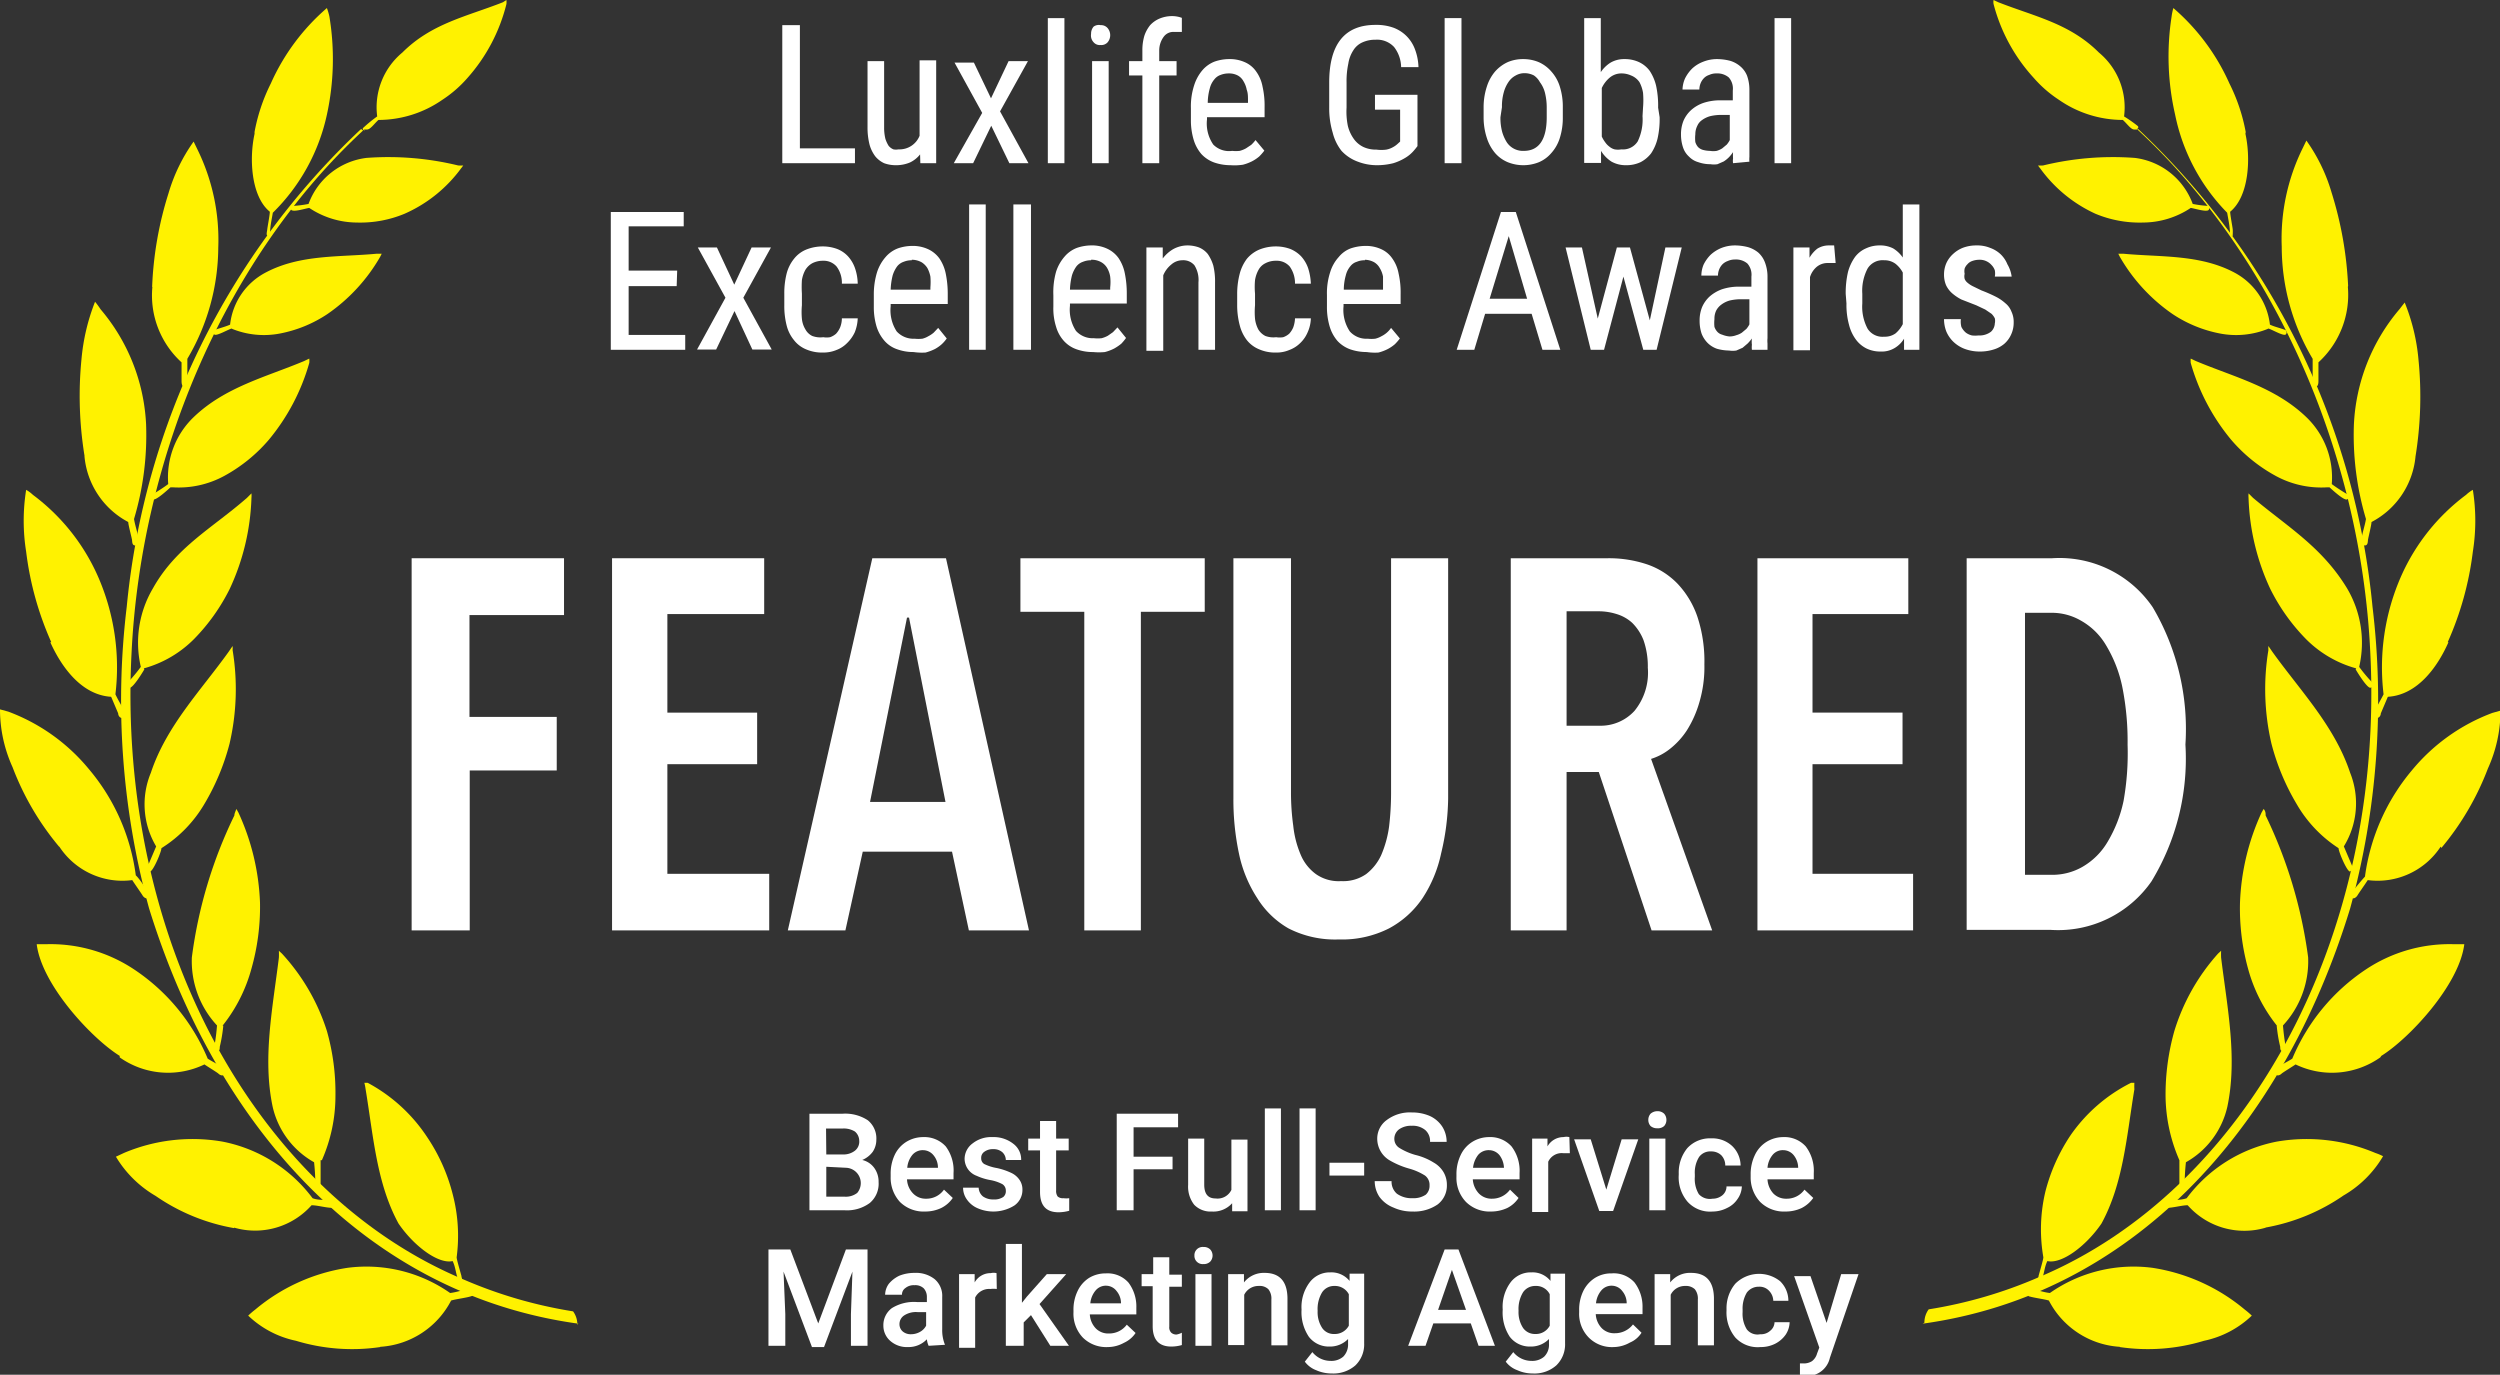 <svg xmlns="http://www.w3.org/2000/svg" viewBox="0 0 99.42 54.67"><rect x="0" y="0" width="99.42" height="54.67" fill="#333333" stroke="none"/><defs><style>.cls-1{fill:#fff;}.cls-2{fill:#fff200;fill-rule:evenodd;}</style></defs><g id="Layer_2" data-name="Layer 2"><g id="Layer_1-2" data-name="Layer 1"><path class="cls-1" d="M18.67,24.46v4.05h3.47v2.13H18.68V37H16.37V22.2h6.06v2.26Z"></path><path class="cls-1" d="M24.34,37V22.2h6.05v2.22H26.54v3.92h3.57v2.05H26.54v4.36h4.05V37Z"></path><path class="cls-1" d="M38.53,37l-.67-3.13H34.31L33.62,37H31.33L34.69,22.2h2.93L40.92,37ZM36.15,24.56h-.08L34.6,31.89h3Z"></path><path class="cls-1" d="M45.37,24.33V37H43.12V24.33H40.58V22.2h7.33v2.13Z"></path><path class="cls-1" d="M57.31,33.94a5.19,5.19,0,0,1-.74,1.78,3.73,3.73,0,0,1-1.33,1.2,4.14,4.14,0,0,1-2,.44,4.06,4.06,0,0,1-2-.44A3.52,3.52,0,0,1,50,35.72a5.17,5.17,0,0,1-.73-1.78,10.32,10.32,0,0,1-.22-2.2V22.2h2.29v9.31a9.58,9.58,0,0,0,.09,1.33A4,4,0,0,0,51.73,34a1.82,1.82,0,0,0,.6.76,1.57,1.57,0,0,0,1,.28,1.6,1.6,0,0,0,1-.28,2,2,0,0,0,.6-.76,4.35,4.35,0,0,0,.31-1.12,11.45,11.45,0,0,0,.08-1.33V22.2h2.27v9.54A9.71,9.71,0,0,1,57.31,33.94Z"></path><path class="cls-1" d="M65.68,37l-2.1-6.3H62.3V37H60.08V22.2h3.86a4.76,4.76,0,0,1,1.55.24,3.06,3.06,0,0,1,1.22.77,3.61,3.61,0,0,1,.79,1.31,5.64,5.64,0,0,1,.28,1.9,4.93,4.93,0,0,1-.2,1.51,4.3,4.3,0,0,1-.5,1.12,3.06,3.06,0,0,1-.68.74,2.31,2.31,0,0,1-.74.39L68.09,37Zm-.15-10.43a3.16,3.16,0,0,0-.17-1.11,2,2,0,0,0-.45-.69,1.6,1.6,0,0,0-.62-.35,2.37,2.37,0,0,0-.69-.11H62.3v4.55h1.3A1.82,1.82,0,0,0,65,28.27,2.4,2.4,0,0,0,65.53,26.55Z"></path><path class="cls-1" d="M69.89,37V22.2h6v2.22H72.08v3.92h3.58v2.05H72.08v4.36h4V37Z"></path><path class="cls-1" d="M86.91,29.61a9.38,9.38,0,0,1-1.35,5.44,4.52,4.52,0,0,1-4,1.93H78.21V22.2h3.4a4.49,4.49,0,0,1,4,1.95A9.54,9.54,0,0,1,86.91,29.61Zm-2.3,0a11,11,0,0,0-.21-2.29,5.23,5.23,0,0,0-.63-1.63,2.68,2.68,0,0,0-1-1,2.31,2.31,0,0,0-1.21-.32H80.53V34.79h1.08a2.4,2.4,0,0,0,1.21-.32,2.76,2.76,0,0,0,1-1,5.27,5.27,0,0,0,.63-1.62A10.83,10.83,0,0,0,84.61,29.61Z"></path><path class="cls-2" d="M76.46,52.64c8.26-1.14,14.28-7.63,17-16.51a31.21,31.21,0,0,0,.89-12,30,30,0,0,0-9.32-19s0,0,0,0L85,5.15s0,0,0,0c5.41,5,8.88,12.82,9.26,20.77.59,11.36-4.93,21.42-13.2,24.88a18.07,18.07,0,0,1-4.36,1.27.88.88,0,0,0-.17.53"></path><path class="cls-2" d="M97.06,33.67A3,3,0,0,1,94.16,35c-.06.1-.37.54-.41.61s-.15.16-.23.09-.08-.09,0-.2.33-.42.53-.64a8.26,8.26,0,0,1,1.87-4.23,7.58,7.58,0,0,1,3.2-2.28l.32-.09a5.56,5.56,0,0,1-.5,2.3,11,11,0,0,1-1.85,3.16"></path><path class="cls-2" d="M87.12,8.27c.09,0,.66.19.72.07s0-.14,0-.15a4.48,4.48,0,0,1-.64-.08,2.82,2.82,0,0,0-2.3-1.83,11.74,11.74,0,0,0-3.65.3,1.38,1.38,0,0,1-.2,0,.76.76,0,0,0,.08.11A5.56,5.56,0,0,0,83.33,8.5a4.56,4.56,0,0,0,1.9.35,3.44,3.44,0,0,0,1.89-.58"></path><path class="cls-2" d="M85,5.15s0,0-.13,0-.29-.24-.45-.38a4.46,4.46,0,0,1-2.54-.8,4.81,4.81,0,0,1-1-.87A6.92,6.92,0,0,1,79.28.16a.45.45,0,0,1,0-.16l.19.09c1.45.57,2.84.84,4,2a2.83,2.83,0,0,1,1,2.54A5.47,5.47,0,0,1,85,5c.08.06,0,.12,0,.12"></path><path class="cls-2" d="M90.18,13.06c.1,0,.64.33.72.24s0-.15,0-.17c-.2-.08-.44-.13-.63-.22a2.69,2.69,0,0,0-1.43-2.08c-1.37-.72-2.93-.6-4.4-.74h-.2l.06.12a7,7,0,0,0,2.1,2.28,5.14,5.14,0,0,0,1.87.77,3.37,3.37,0,0,0,1.94-.19"></path><path class="cls-2" d="M97.37,25.54c-.44,1-1.24,2.1-2.41,2.17l-.28.66c0,.11-.1.22-.2.17s-.09-.07-.08-.18c.12-.27.25-.47.39-.75a9,9,0,0,1,.7-4.7,8.14,8.14,0,0,1,2.58-3.23,1.35,1.35,0,0,1,.27-.2,7.81,7.81,0,0,1,0,2.46,12.55,12.55,0,0,1-1,3.6"></path><path class="cls-2" d="M96.06,18.15a3.28,3.28,0,0,1-1.75,2.61c0,.11-.13.63-.14.71s0,.24-.15.22a.15.15,0,0,1-.11-.15c0-.27.13-.59.18-.9a11.64,11.64,0,0,1-.48-3.76,7.63,7.63,0,0,1,1.81-4.58l.21-.27a7.89,7.89,0,0,1,.55,2.29,14.84,14.84,0,0,1-.12,3.83"></path><path class="cls-2" d="M93.37,11.41a3.64,3.64,0,0,1-1.17,3c0,.11,0,.64,0,.72s0,.23-.1.25-.1,0-.13-.11c0-.28,0-.7,0-1a8.75,8.75,0,0,1-1.23-4.46,8.14,8.14,0,0,1,.83-3.91l.15-.31a6.87,6.87,0,0,1,1,2.06,14.6,14.6,0,0,1,.66,3.72"></path><path class="cls-2" d="M89.28,5.25c.24,1,.17,2.55-.59,3.17,0,.13.09.59.1.69s0,.22,0,.26-.06,0-.11-.08c0-.29-.06-.53-.11-.83a7.76,7.76,0,0,1-2.07-3.9,10.38,10.38,0,0,1-.14-3.9,2.29,2.29,0,0,1,.07-.34,8.54,8.54,0,0,1,2.23,3,7.21,7.21,0,0,1,.66,2"></path><path class="cls-2" d="M92.64,19.38c.09.08.58.54.7.48s.06-.18,0-.21-.43-.26-.61-.4a3.32,3.32,0,0,0-1-2.65c-1.25-1.21-2.9-1.61-4.4-2.24l-.21-.1a1,1,0,0,0,0,.17,8.34,8.34,0,0,0,1.61,3.06,6.28,6.28,0,0,0,1.76,1.43,3.79,3.79,0,0,0,2.06.46"></path><path class="cls-2" d="M93.68,26.62c.07.12.46.76.59.73s.1-.16.06-.22a5.89,5.89,0,0,1-.51-.61,4.25,4.25,0,0,0-.48-3.12c-1-1.65-2.37-2.45-3.74-3.6l-.18-.18a1.09,1.09,0,0,0,0,.18,9.23,9.23,0,0,0,.86,3.61,7.8,7.8,0,0,0,1.42,2,4.49,4.49,0,0,0,2,1.17"></path><path class="cls-2" d="M93,33.73c0,.14.32.9.45.93a.18.18,0,0,0,.1-.2l-.34-.8a3.27,3.27,0,0,0,.25-2.93c-.62-1.87-2-3.28-3.1-4.82l-.15-.22a.94.94,0,0,0,0,.16,9.57,9.57,0,0,0,.12,3.72,9.2,9.2,0,0,0,1,2.4A5.16,5.16,0,0,0,93,33.73"></path><path class="cls-2" d="M94.66,42.05a3.33,3.33,0,0,1-3.37.28c-.08.06-.51.32-.56.37s-.18.12-.25,0a.16.16,0,0,1,0-.2c.21-.15.45-.25.68-.4a7.93,7.93,0,0,1,2.93-3.55,6,6,0,0,1,3.52-1H98c-.2,1.62-2.19,3.75-3.3,4.44"></path><path class="cls-2" d="M90.54,40.79a6,6,0,0,0,.14.84c0,.08,0,.2.14.16s.09-.11.08-.15a8.43,8.43,0,0,1-.11-.86,3.75,3.75,0,0,0,1-2.71,18.51,18.51,0,0,0-1.69-5.64c0-.08,0-.17-.08-.26l-.08.14a9.38,9.38,0,0,0-.86,3.59,9,9,0,0,0,.32,2.62,6.24,6.24,0,0,0,1.15,2.27"></path><path class="cls-2" d="M90.11,48.82A3,3,0,0,1,87,47.93c-.21,0-.54.09-.75.1s-.11,0-.13-.11,0-.12.1-.17.48,0,.74-.1a5.87,5.87,0,0,1,3.58-2.25,7,7,0,0,1,3.92.45,2.22,2.22,0,0,1,.31.13,4.34,4.34,0,0,1-1.57,1.56,7.88,7.88,0,0,1-3.12,1.28"></path><path class="cls-2" d="M86.67,46.14c0,.11,0,.55,0,.85,0,.08,0,.2.09.2a.15.15,0,0,0,.12-.12,8.08,8.08,0,0,1,.05-.85A3.39,3.39,0,0,0,88.58,44c.4-1.92,0-3.89-.25-5.91a2.53,2.53,0,0,1,0-.28l-.12.11A8.2,8.2,0,0,0,86.47,41a9.32,9.32,0,0,0-.35,2.59,6.51,6.51,0,0,0,.55,2.55"></path><path class="cls-2" d="M81.26,50c0,.08-.11.45-.19.74,0,.06-.06.16,0,.2a.11.11,0,0,0,.13-.06c.1-.24.1-.49.22-.73.55.13,1.52-.57,2.15-1.49.87-1.59,1-3.46,1.31-5.34a2.38,2.38,0,0,1,0-.26l-.13,0a6.43,6.43,0,0,0-2.41,2.09,7.24,7.24,0,0,0-1,2.24A6.51,6.51,0,0,0,81.26,50"></path><path class="cls-2" d="M84.3,53.56a3.41,3.41,0,0,1-2.82-1.84c-.2-.06-.55-.1-.76-.16-.06,0-.09-.07-.1-.15a.13.13,0,0,1,.13-.13c.25,0,.49.11.77.14a5.8,5.8,0,0,1,4.09-1,7.48,7.48,0,0,1,3.66,1.66,3.22,3.22,0,0,1,.28.24,3.9,3.9,0,0,1-1.9,1,7.67,7.67,0,0,1-3.35.25"></path><path class="cls-2" d="M23,52.64C14.7,51.5,8.68,45,5.93,36.13a31.21,31.21,0,0,1-.89-12,30,30,0,0,1,9.32-19s0,0,0,0l.08.06s0,0,0,0C9.08,10.14,5.61,18,5.23,26c-.58,11.36,4.93,21.42,13.2,24.88a18.07,18.07,0,0,0,4.36,1.27.88.88,0,0,1,.17.53"></path><path class="cls-2" d="M2.36,33.67A3,3,0,0,0,5.26,35c.06.1.37.54.41.61s.15.16.23.09.08-.09,0-.2S5.6,35,5.4,34.81a8.18,8.18,0,0,0-1.87-4.23A7.58,7.58,0,0,0,.33,28.3L0,28.21a5.56,5.56,0,0,0,.5,2.3,11,11,0,0,0,1.85,3.16"></path><path class="cls-2" d="M12.3,8.27c-.09,0-.65.19-.72.07s0-.14.05-.15a4.48,4.48,0,0,0,.64-.08,2.82,2.82,0,0,1,2.3-1.83,11.74,11.74,0,0,1,3.65.3,1.38,1.38,0,0,0,.2,0,.76.76,0,0,1-.08.11A5.56,5.56,0,0,1,16.09,8.5a4.59,4.59,0,0,1-1.9.35,3.44,3.44,0,0,1-1.89-.58"></path><path class="cls-2" d="M14.47,5.15s0,0,.13,0,.29-.24.45-.38a4.46,4.46,0,0,0,2.54-.8,4.81,4.81,0,0,0,1-.87A6.92,6.92,0,0,0,20.14.16a.9.9,0,0,0,0-.16L20,.09c-1.45.57-2.84.84-4,2a2.83,2.83,0,0,0-1,2.54,5.47,5.47,0,0,0-.54.44c-.08.06,0,.12.05.12"></path><path class="cls-2" d="M9.24,13.06c-.1,0-.64.33-.72.24s0-.15,0-.17.44-.13.63-.22a2.67,2.67,0,0,1,1.43-2.08c1.37-.72,2.93-.6,4.4-.74h.2l-.06.12a7,7,0,0,1-2.1,2.28,5.14,5.14,0,0,1-1.87.77,3.37,3.37,0,0,1-1.94-.19"></path><path class="cls-2" d="M2,25.54c.45,1,1.25,2.1,2.42,2.17l.28.66c0,.11.1.22.2.17s.09-.07.08-.18c-.12-.27-.26-.47-.39-.75a9,9,0,0,0-.7-4.7,8.14,8.14,0,0,0-2.58-3.23,1.35,1.35,0,0,0-.27-.2,7.81,7.81,0,0,0,0,2.46,12.53,12.53,0,0,0,1,3.6"></path><path class="cls-2" d="M3.36,18.15A3.29,3.29,0,0,0,5.1,20.76c0,.11.14.63.15.71s0,.24.15.22a.15.15,0,0,0,.11-.15c0-.27-.13-.59-.18-.9a11.64,11.64,0,0,0,.48-3.76A7.63,7.63,0,0,0,4,12.3,3.2,3.2,0,0,0,3.78,12a8.2,8.2,0,0,0-.54,2.29,14.84,14.84,0,0,0,.12,3.83"></path><path class="cls-2" d="M6.06,11.41a3.6,3.6,0,0,0,1.16,3c0,.11,0,.64,0,.72s0,.23.1.25.1,0,.13-.11c0-.28,0-.7,0-1A8.75,8.75,0,0,0,8.68,9.85a8.14,8.14,0,0,0-.83-3.91L7.7,5.63a6.87,6.87,0,0,0-1,2.06,14.16,14.16,0,0,0-.65,3.72"></path><path class="cls-2" d="M10.14,5.25c-.24,1-.17,2.55.59,3.17,0,.13-.09.59-.1.69s-.05.22,0,.26.06,0,.11-.08c0-.29.06-.53.11-.83A7.76,7.76,0,0,0,13,4.56,10.38,10.38,0,0,0,13.1.66,2.29,2.29,0,0,0,13,.32a8.54,8.54,0,0,0-2.23,3,7.21,7.21,0,0,0-.66,2"></path><path class="cls-2" d="M6.78,19.38c-.09.08-.58.54-.7.48s-.06-.18,0-.21.43-.26.61-.4a3.32,3.32,0,0,1,1-2.65c1.25-1.21,2.9-1.61,4.4-2.24l.21-.1a1,1,0,0,1,0,.17,8.34,8.34,0,0,1-1.61,3.06,6.28,6.28,0,0,1-1.76,1.43,3.79,3.79,0,0,1-2.06.46"></path><path class="cls-2" d="M5.74,26.62c-.07.12-.46.76-.59.73s-.1-.16-.06-.22a5.89,5.89,0,0,0,.51-.61,4.25,4.25,0,0,1,.48-3.12C7,21.75,8.45,21,9.82,19.8l.18-.18a1.09,1.09,0,0,1,0,.18,9.23,9.23,0,0,1-.86,3.61,7.8,7.8,0,0,1-1.42,2,4.49,4.49,0,0,1-2,1.17"></path><path class="cls-2" d="M6.42,33.73c0,.14-.32.9-.45.93a.18.18,0,0,1-.1-.2l.34-.8A3.27,3.27,0,0,1,6,30.73c.62-1.87,2-3.28,3.1-4.82l.15-.22a.94.94,0,0,1,0,.16,9.57,9.57,0,0,1-.12,3.72,9.2,9.2,0,0,1-1,2.4,5.16,5.16,0,0,1-1.71,1.76"></path><path class="cls-2" d="M4.76,42.05a3.33,3.33,0,0,0,3.37.28c.08.06.51.32.56.37s.18.12.25,0a.16.16,0,0,0,0-.2c-.21-.15-.45-.25-.68-.4a7.93,7.93,0,0,0-2.93-3.55,6,6,0,0,0-3.52-1H1.46c.2,1.62,2.19,3.75,3.3,4.44"></path><path class="cls-2" d="M8.88,40.79a6,6,0,0,1-.14.84c0,.08,0,.2-.14.16s-.09-.11-.08-.15a8.43,8.43,0,0,0,.11-.86,3.75,3.75,0,0,1-1-2.71,18.23,18.23,0,0,1,1.69-5.64c0-.08.05-.17.08-.26l.08.14a9.38,9.38,0,0,1,.86,3.59A9,9,0,0,1,10,38.52a6.24,6.24,0,0,1-1.15,2.27"></path><path class="cls-2" d="M9.31,48.82a3,3,0,0,0,3.08-.89c.21,0,.54.09.75.1.06,0,.11,0,.13-.11s0-.12-.09-.17c-.25-.06-.49,0-.75-.1A5.87,5.87,0,0,0,8.85,45.4a7,7,0,0,0-3.92.45L4.61,46a4.45,4.45,0,0,0,1.58,1.56,7.88,7.88,0,0,0,3.12,1.28"></path><path class="cls-2" d="M12.75,46.14c0,.11,0,.55,0,.85,0,.08,0,.2-.09.2a.15.15,0,0,1-.12-.12,8.08,8.08,0,0,0-.05-.85A3.39,3.39,0,0,1,10.84,44c-.4-1.92,0-3.89.25-5.91a2.53,2.53,0,0,0,0-.28l.12.11A8.2,8.2,0,0,1,13,41a9,9,0,0,1,.34,2.59,6.33,6.33,0,0,1-.54,2.55"></path><path class="cls-2" d="M18.16,50c0,.08.11.45.19.74,0,.06.06.16,0,.2a.11.11,0,0,1-.13-.06c-.1-.24-.1-.49-.22-.73-.55.13-1.52-.57-2.15-1.49-.87-1.59-1-3.46-1.31-5.34a2.38,2.38,0,0,0-.05-.26l.13,0A6.51,6.51,0,0,1,17,45.24a7.24,7.24,0,0,1,1,2.24A6.51,6.51,0,0,1,18.16,50"></path><path class="cls-2" d="M15.12,53.56a3.41,3.41,0,0,0,2.82-1.84c.2-.06.55-.1.76-.16s.09-.07.1-.15a.13.13,0,0,0-.13-.13c-.25,0-.49.11-.77.14a5.8,5.8,0,0,0-4.09-1,7.43,7.43,0,0,0-3.66,1.66,3.22,3.22,0,0,0-.28.24,3.9,3.9,0,0,0,1.9,1,7.67,7.67,0,0,0,3.35.25"></path><path class="cls-1" d="M31.81,5.9H34v.59H31.11V1h.7Z"></path><path class="cls-1" d="M36.59,6.14a1.13,1.13,0,0,1-.4.32,1.41,1.41,0,0,1-.57.11,1.34,1.34,0,0,1-.46-.08,1,1,0,0,1-.35-.27,1.38,1.38,0,0,1-.23-.47,2.75,2.75,0,0,1-.08-.7V2.43h.66V5.06a1.89,1.89,0,0,0,.05.46,1.22,1.22,0,0,0,.13.28.49.49,0,0,0,.19.14.51.51,0,0,0,.2,0,.86.86,0,0,0,.84-.54v-3h.66V6.49H36.6Z"></path><path class="cls-1" d="M39.41,3.91l.7-1.48h.77l-1.11,2L40.9,6.49h-.76L39.42,5,38.7,6.49h-.77l1.13-2-1.1-2h.77Z"></path><path class="cls-1" d="M42.33,6.49h-.66V.72h.66Z"></path><path class="cls-1" d="M43.39,1.35a.43.43,0,0,1,.1-.29A.35.35,0,0,1,43.77,1a.34.34,0,0,1,.28.12.44.44,0,0,1,0,.56.33.33,0,0,1-.28.11.32.32,0,0,1-.28-.11A.39.39,0,0,1,43.39,1.35Zm.7,5.14h-.66V2.43h.66Z"></path><path class="cls-1" d="M45.43,6.49V3H44.9V2.43h.53V2a2,2,0,0,1,.08-.58A1.36,1.36,0,0,1,45.74,1a1.08,1.08,0,0,1,.37-.26A1.3,1.3,0,0,1,46.6.64a1.12,1.12,0,0,1,.4.07l0,.56-.15,0h-.16a.47.47,0,0,0-.41.19A.92.92,0,0,0,46.1,2v.43h.69V3H46.1V6.49Z"></path><path class="cls-1" d="M48.94,6.57a2,2,0,0,1-.66-.11,1.29,1.29,0,0,1-.5-.33,1.56,1.56,0,0,1-.31-.57,2.69,2.69,0,0,1-.11-.81V4.3a2.69,2.69,0,0,1,.13-.91,1.71,1.71,0,0,1,.33-.6,1.21,1.21,0,0,1,.48-.34,1.78,1.78,0,0,1,.56-.1,1.47,1.47,0,0,1,.66.13,1.06,1.06,0,0,1,.44.37,1.49,1.49,0,0,1,.25.6,3.4,3.4,0,0,1,.08.82v.39H48v.09a1.47,1.47,0,0,0,.25,1A.88.88,0,0,0,49,6a1.39,1.39,0,0,0,.3,0,1.09,1.09,0,0,0,.25-.1l.21-.14a1.54,1.54,0,0,0,.17-.19l.35.42a2.05,2.05,0,0,1-.2.23,1.52,1.52,0,0,1-.28.19,1.78,1.78,0,0,1-.37.14A2.19,2.19,0,0,1,48.94,6.57Zm-.08-3.65a.87.87,0,0,0-.32.06.53.53,0,0,0-.25.18.87.87,0,0,0-.18.36,2.17,2.17,0,0,0-.08.57h1.6V4c0-.16,0-.3-.05-.43a1,1,0,0,0-.13-.34A.57.57,0,0,0,49.22,3,.74.74,0,0,0,48.86,2.92Z"></path><path class="cls-1" d="M56.37,5.81a2.53,2.53,0,0,1-.18.22,1.35,1.35,0,0,1-.31.25,2.07,2.07,0,0,1-.47.21,2.64,2.64,0,0,1-.68.08A2.11,2.11,0,0,1,54,6.43,1.65,1.65,0,0,1,53.35,6,1.91,1.91,0,0,1,53,5.28a3.37,3.37,0,0,1-.14-1v-1c0-1.53.62-2.29,1.84-2.29a2,2,0,0,1,.71.11,1.45,1.45,0,0,1,.52.33,1.46,1.46,0,0,1,.34.53,2.18,2.18,0,0,1,.14.71h-.69a1.34,1.34,0,0,0-.28-.8.92.92,0,0,0-.74-.29,1.22,1.22,0,0,0-.53.11.81.81,0,0,0-.35.31,1.33,1.33,0,0,0-.2.53,3.36,3.36,0,0,0-.07.75v1A2.83,2.83,0,0,0,53.6,5a1.5,1.5,0,0,0,.25.54,1,1,0,0,0,.38.31,1.19,1.19,0,0,0,.51.1,1.46,1.46,0,0,0,.39,0,.85.85,0,0,0,.27-.1.83.83,0,0,0,.17-.12l.11-.1V4.36h-1V3.77h1.69Z"></path><path class="cls-1" d="M58.12,6.49h-.67V.72h.67Z"></path><path class="cls-1" d="M59,4.27a2.63,2.63,0,0,1,.13-.83,1.73,1.73,0,0,1,.33-.6,1.52,1.52,0,0,1,.5-.37,1.54,1.54,0,0,1,.61-.12,1.59,1.59,0,0,1,.62.12,1.42,1.42,0,0,1,.5.37,1.6,1.6,0,0,1,.34.6,2.64,2.64,0,0,1,.12.83v.39a2.64,2.64,0,0,1-.12.83,1.6,1.6,0,0,1-.34.6,1.33,1.33,0,0,1-.49.36,1.66,1.66,0,0,1-1.24,0,1.36,1.36,0,0,1-.5-.36,1.73,1.73,0,0,1-.33-.6A2.63,2.63,0,0,1,59,4.66Zm.67.39a2.12,2.12,0,0,0,.07.59,1.62,1.62,0,0,0,.19.42A.77.77,0,0,0,60.6,6c.6,0,.91-.45.91-1.34V4.27a2.42,2.42,0,0,0-.07-.58,1.17,1.17,0,0,0-.2-.42A.77.77,0,0,0,61,3a.81.81,0,0,0-.37-.09.7.7,0,0,0-.35.09.79.79,0,0,0-.29.26,1.36,1.36,0,0,0-.19.42,2,2,0,0,0-.07.58Z"></path><path class="cls-1" d="M66,4.66a3.52,3.52,0,0,1-.08.84,1.84,1.84,0,0,1-.26.6,1.27,1.27,0,0,1-.42.35,1.32,1.32,0,0,1-.57.12,1.16,1.16,0,0,1-.58-.14A1.32,1.32,0,0,1,63.67,6l0,.48H63V.72h.66V2.87a1.28,1.28,0,0,1,.39-.38,1.07,1.07,0,0,1,.55-.14,1.34,1.34,0,0,1,.58.12,1.13,1.13,0,0,1,.42.34,1.84,1.84,0,0,1,.26.6,3.74,3.74,0,0,1,.08.87Zm-.66-.38a3.42,3.42,0,0,0,0-.59,1.38,1.38,0,0,0-.14-.42A.72.72,0,0,0,64.86,3a.92.92,0,0,0-.4-.08A.72.72,0,0,0,64,3.1a1.2,1.2,0,0,0-.3.4V5.43a1.16,1.16,0,0,0,.13.22.73.73,0,0,0,.17.18.53.53,0,0,0,.21.11.77.77,0,0,0,.27,0,.69.69,0,0,0,.65-.32,2,2,0,0,0,.19-1Z"></path><path class="cls-1" d="M68.92,6.49a.64.64,0,0,1,0-.19,1.87,1.87,0,0,1,0-.25,1.56,1.56,0,0,1-.16.2,1.2,1.2,0,0,1-.21.17l-.25.11a.86.86,0,0,1-.28,0,1.42,1.42,0,0,1-.48-.08.81.81,0,0,1-.37-.22.85.85,0,0,1-.24-.37,1.6,1.6,0,0,1-.08-.51,1.42,1.42,0,0,1,.1-.55,1.25,1.25,0,0,1,.3-.42,1.43,1.43,0,0,1,.5-.29,2.11,2.11,0,0,1,.7-.1h.46V3.6a.67.67,0,0,0-.16-.52.7.7,0,0,0-.49-.16.65.65,0,0,0-.29.06.5.5,0,0,0-.21.13.63.63,0,0,0-.13.2.7.7,0,0,0-.05.25h-.67a1.17,1.17,0,0,1,.1-.44,1.48,1.48,0,0,1,.28-.39,1.32,1.32,0,0,1,.43-.27,1.48,1.48,0,0,1,.57-.11,2.11,2.11,0,0,1,.52.07,1.11,1.11,0,0,1,.4.22.94.94,0,0,1,.27.38,1.68,1.68,0,0,1,.09.58v2c0,.07,0,.14,0,.21s0,.15,0,.22,0,.15,0,.21a1.05,1.05,0,0,0,0,.19v0ZM68,6a.84.84,0,0,0,.27,0,.88.88,0,0,0,.22-.1l.18-.15a.94.94,0,0,0,.12-.18v-1h-.35a1.88,1.88,0,0,0-.43.05,1,1,0,0,0-.33.16A.53.53,0,0,0,67.5,5a.74.74,0,0,0-.08.34,1.37,1.37,0,0,0,0,.31.55.55,0,0,0,.11.2.45.45,0,0,0,.19.11A1.12,1.12,0,0,0,68,6Z"></path><path class="cls-1" d="M71.23,6.49h-.66V.72h.66Z"></path><path class="cls-1" d="M26.91,11.38H25v1.94h2.25v.59H24.29V8.43h2.9V9H25v1.76h1.93Z"></path><path class="cls-1" d="M29.2,11.32l.69-1.48h.77l-1.1,2,1.13,2.06h-.77l-.71-1.53-.73,1.53h-.76l1.13-2.06-1.1-2h.76Z"></path><path class="cls-1" d="M32.74,13.41a.8.8,0,0,0,.27,0,.72.72,0,0,0,.24-.14.89.89,0,0,0,.16-.25,1,1,0,0,0,.07-.36h.63a1.64,1.64,0,0,1-.12.56,1.48,1.48,0,0,1-.31.43,1.17,1.17,0,0,1-.42.27,1.34,1.34,0,0,1-.52.1,1.6,1.6,0,0,1-.69-.13,1.17,1.17,0,0,1-.48-.37,1.48,1.48,0,0,1-.29-.59,3.12,3.12,0,0,1-.09-.79v-.46a3.18,3.18,0,0,1,.09-.79,1.55,1.55,0,0,1,.29-.59,1.19,1.19,0,0,1,.48-.37,1.75,1.75,0,0,1,.68-.13,1.64,1.64,0,0,1,.56.1,1.17,1.17,0,0,1,.43.29,1.37,1.37,0,0,1,.28.47,2,2,0,0,1,.11.62h-.63a1.08,1.08,0,0,0-.21-.68.68.68,0,0,0-.54-.23.91.91,0,0,0-.43.1.75.75,0,0,0-.27.26,1.24,1.24,0,0,0-.14.41,4.26,4.26,0,0,0,0,.54v.46a3,3,0,0,0,0,.54,1,1,0,0,0,.14.42.62.62,0,0,0,.27.26A.93.93,0,0,0,32.74,13.41Z"></path><path class="cls-1" d="M36.33,14a1.88,1.88,0,0,1-.65-.11,1.16,1.16,0,0,1-.5-.33,1.57,1.57,0,0,1-.32-.57,2.69,2.69,0,0,1-.11-.81v-.45a3,3,0,0,1,.13-.91,1.72,1.72,0,0,1,.34-.6,1.21,1.21,0,0,1,.48-.34,1.74,1.74,0,0,1,.56-.1,1.45,1.45,0,0,1,.65.13,1.15,1.15,0,0,1,.45.37,1.65,1.65,0,0,1,.25.6,4,4,0,0,1,.08.82v.39H35.42v.09a1.54,1.54,0,0,0,.24,1,.9.9,0,0,0,.71.29,1.48,1.48,0,0,0,.31,0,.87.87,0,0,0,.24-.1,1.1,1.1,0,0,0,.21-.14l.18-.19.34.42a1.37,1.37,0,0,1-.2.23,1.43,1.43,0,0,1-.27.19,2,2,0,0,1-.37.14A2.28,2.28,0,0,1,36.33,14Zm-.07-3.65a.83.83,0,0,0-.32.06.56.56,0,0,0-.26.18,1.21,1.21,0,0,0-.18.36,2.69,2.69,0,0,0-.08.57H37v-.09A2.68,2.68,0,0,0,37,11a1.22,1.22,0,0,0-.12-.34.72.72,0,0,0-.23-.23A.8.8,0,0,0,36.26,10.33Z"></path><path class="cls-1" d="M39.2,13.91h-.66V8.13h.66Z"></path><path class="cls-1" d="M41,13.91H40.3V8.13H41Z"></path><path class="cls-1" d="M43.47,14a1.9,1.9,0,0,1-.66-.11,1.22,1.22,0,0,1-.5-.33A1.42,1.42,0,0,1,42,13a2.4,2.4,0,0,1-.11-.81v-.45A3,3,0,0,1,42,10.8a1.72,1.72,0,0,1,.34-.6,1.21,1.21,0,0,1,.48-.34,1.78,1.78,0,0,1,.56-.1,1.42,1.42,0,0,1,.65.13,1.15,1.15,0,0,1,.45.37,1.65,1.65,0,0,1,.25.6,4,4,0,0,1,.08.82v.39H42.55v.09a1.54,1.54,0,0,0,.24,1,.9.9,0,0,0,.71.29,1.42,1.42,0,0,0,.31,0,1.09,1.09,0,0,0,.25-.1l.2-.14.18-.19.34.42a1.92,1.92,0,0,1-.19.23,2,2,0,0,1-.28.19,1.78,1.78,0,0,1-.37.14A2.26,2.26,0,0,1,43.47,14Zm-.08-3.65a.83.83,0,0,0-.32.06.56.56,0,0,0-.26.18,1.21,1.21,0,0,0-.18.36,2.69,2.69,0,0,0-.08.57h1.6v-.09a1.88,1.88,0,0,0,0-.43,1,1,0,0,0-.12-.34.63.63,0,0,0-.23-.23A.77.77,0,0,0,43.39,10.33Z"></path><path class="cls-1" d="M46.24,9.84l0,.44a1.4,1.4,0,0,1,.43-.38,1.19,1.19,0,0,1,.56-.14,1.33,1.33,0,0,1,.45.08.89.89,0,0,1,.35.26,1.64,1.64,0,0,1,.22.46,2.68,2.68,0,0,1,.07.68v2.67h-.66V11.23a1.1,1.1,0,0,0-.16-.68.58.58,0,0,0-.48-.2.67.67,0,0,0-.44.17,1.08,1.08,0,0,0-.32.43v3h-.67V9.84Z"></path><path class="cls-1" d="M50.75,13.41a.86.86,0,0,0,.28,0,.72.72,0,0,0,.24-.14.89.89,0,0,0,.16-.25,1.21,1.21,0,0,0,.07-.36h.63a1.44,1.44,0,0,1-.13.56,1.28,1.28,0,0,1-.3.43,1.21,1.21,0,0,1-.43.27,1.27,1.27,0,0,1-.52.1,1.59,1.59,0,0,1-.68-.13,1.21,1.21,0,0,1-.49-.37,1.62,1.62,0,0,1-.28-.59,3.1,3.1,0,0,1-.1-.79v-.46a3.16,3.16,0,0,1,.1-.79,1.7,1.7,0,0,1,.28-.59,1.3,1.3,0,0,1,.49-.37,1.75,1.75,0,0,1,.68-.13,1.64,1.64,0,0,1,.56.1,1.26,1.26,0,0,1,.43.29,1.37,1.37,0,0,1,.28.47,2.29,2.29,0,0,1,.11.62H51.5a1.14,1.14,0,0,0-.21-.68.68.68,0,0,0-.54-.23.88.88,0,0,0-.43.1.62.62,0,0,0-.27.26,1.24,1.24,0,0,0-.14.41,3,3,0,0,0,0,.54v.46a3,3,0,0,0,0,.54,1.22,1.22,0,0,0,.13.42.7.7,0,0,0,.28.26A.91.91,0,0,0,50.75,13.41Z"></path><path class="cls-1" d="M54.35,14a2,2,0,0,1-.66-.11,1.29,1.29,0,0,1-.5-.33,1.56,1.56,0,0,1-.31-.57,2.69,2.69,0,0,1-.11-.81v-.45a2.69,2.69,0,0,1,.13-.91,1.57,1.57,0,0,1,.34-.6,1.12,1.12,0,0,1,.47-.34,1.85,1.85,0,0,1,.57-.1,1.45,1.45,0,0,1,.65.13,1.06,1.06,0,0,1,.44.37,1.49,1.49,0,0,1,.25.6,3.4,3.4,0,0,1,.08.82v.39H53.43v.09a1.53,1.53,0,0,0,.25,1,.88.88,0,0,0,.71.29,1.39,1.39,0,0,0,.3,0,.93.93,0,0,0,.25-.1,1,1,0,0,0,.38-.33l.35.42a2.05,2.05,0,0,1-.2.23,1.52,1.52,0,0,1-.28.19,1.78,1.78,0,0,1-.37.14A2.19,2.19,0,0,1,54.35,14Zm-.07-3.65a.79.79,0,0,0-.32.06.51.51,0,0,0-.26.18.87.87,0,0,0-.18.36,2.17,2.17,0,0,0-.08.57H55v-.09c0-.16,0-.3,0-.43a1,1,0,0,0-.13-.34.61.61,0,0,0-.22-.23A.8.8,0,0,0,54.28,10.33Z"></path><path class="cls-1" d="M60.91,12.48H59.06l-.43,1.43h-.7l1.76-5.48h.59l1.77,5.48h-.71Zm-1.67-.6h1.49L60,9.39Z"></path><path class="cls-1" d="M65.61,12.74l.62-2.9h.65l-1,4.07h-.53L64.56,11l-.77,2.91h-.53l-1-4.07h.65l.63,2.83.76-2.83h.52Z"></path><path class="cls-1" d="M69.67,13.91a.83.83,0,0,1,0-.2,1,1,0,0,1,0-.25,1.63,1.63,0,0,1-.17.2l-.2.17-.25.11a.92.92,0,0,1-.29,0,1.85,1.85,0,0,1-.48-.07,1,1,0,0,1-.37-.23,1.08,1.08,0,0,1-.24-.37,1.6,1.6,0,0,1-.08-.51,1.42,1.42,0,0,1,.1-.55,1.25,1.25,0,0,1,.3-.42,1.53,1.53,0,0,1,.5-.29,2.15,2.15,0,0,1,.7-.1h.46V11a.67.67,0,0,0-.16-.52.7.7,0,0,0-.49-.16.68.68,0,0,0-.29.06.57.57,0,0,0-.21.13.63.63,0,0,0-.13.2.7.7,0,0,0-.05.25h-.66a1.15,1.15,0,0,1,.09-.44,1.48,1.48,0,0,1,.28-.39,1.43,1.43,0,0,1,.43-.27A1.48,1.48,0,0,1,69,9.76a2.11,2.11,0,0,1,.52.07,1.16,1.16,0,0,1,.41.22,1,1,0,0,1,.26.39,1.59,1.59,0,0,1,.1.58v2.21l0,.22a1.12,1.12,0,0,0,0,.21c0,.07,0,.13,0,.19v.06Zm-.89-.53a.76.76,0,0,0,.27-.05.74.74,0,0,0,.22-.1l.18-.15a.94.94,0,0,0,.12-.18v-1h-.35a2,2,0,0,0-.43.05,1,1,0,0,0-.33.16.69.69,0,0,0-.21.24.74.74,0,0,0-.07.34,1.42,1.42,0,0,0,0,.31.56.56,0,0,0,.12.2.4.4,0,0,0,.19.11A1,1,0,0,0,68.78,13.38Z"></path><path class="cls-1" d="M73,10.46l-.15,0h-.15a.68.68,0,0,0-.45.15.87.87,0,0,0-.27.41v2.91h-.66V9.84h.64v.41a1.23,1.23,0,0,1,.31-.36.85.85,0,0,1,.45-.13h.15l.07,0,0,0Z"></path><path class="cls-1" d="M73.4,11.69a3.69,3.69,0,0,1,.09-.87,1.86,1.86,0,0,1,.28-.6,1.09,1.09,0,0,1,.43-.34,1.28,1.28,0,0,1,.56-.12,1.12,1.12,0,0,1,.53.12,1.29,1.29,0,0,1,.38.36V8.13h.66v5.78h-.61l0-.44a1.09,1.09,0,0,1-.39.38,1,1,0,0,1-.55.13,1.26,1.26,0,0,1-.55-.12,1.18,1.18,0,0,1-.42-.35,1.67,1.67,0,0,1-.28-.6,3,3,0,0,1-.1-.84Zm.66.38a1.86,1.86,0,0,0,.21,1,.7.7,0,0,0,.66.32.73.73,0,0,0,.45-.13,1.19,1.19,0,0,0,.29-.37V10.84a1.11,1.11,0,0,0-.29-.35.73.73,0,0,0-.45-.14.7.7,0,0,0-.66.33,1.9,1.9,0,0,0-.21,1Z"></path><path class="cls-1" d="M79.33,12.86a.45.45,0,0,0,0-.2.68.68,0,0,0-.13-.18l-.25-.17-.36-.17L78,11.91a1.83,1.83,0,0,1-.37-.25,1,1,0,0,1-.24-.32,1.08,1.08,0,0,1-.08-.42,1.13,1.13,0,0,1,.09-.45,1.11,1.11,0,0,1,.27-.37,1.24,1.24,0,0,1,.4-.25,1.51,1.51,0,0,1,.53-.09,1.35,1.35,0,0,1,.55.1,1.19,1.19,0,0,1,.42.26,1.16,1.16,0,0,1,.26.39A1.3,1.3,0,0,1,80,11h-.67a.69.69,0,0,0,0-.25.57.57,0,0,0-.13-.21.62.62,0,0,0-.2-.15.61.61,0,0,0-.28-.06.84.84,0,0,0-.29.05.43.43,0,0,0-.19.13.45.45,0,0,0-.11.17.52.52,0,0,0,0,.21.42.42,0,0,0,0,.2.36.36,0,0,0,.11.15,1,1,0,0,0,.21.14l.35.17a6,6,0,0,1,.55.24,1.75,1.75,0,0,1,.4.27.78.78,0,0,1,.24.33.94.94,0,0,1,.09.43,1.12,1.12,0,0,1-.1.48,1.07,1.07,0,0,1-.27.37,1.18,1.18,0,0,1-.43.23,1.8,1.8,0,0,1-.54.08,1.71,1.71,0,0,1-.62-.11,1.33,1.33,0,0,1-.44-.28,1.25,1.25,0,0,1-.28-.41,1.37,1.37,0,0,1-.09-.49h.67A.86.86,0,0,0,78,13a.71.71,0,0,0,.18.23.66.66,0,0,0,.24.11,1.09,1.09,0,0,0,.26,0,.75.75,0,0,0,.5-.15A.48.48,0,0,0,79.33,12.86Z"></path><path class="cls-1" d="M32.19,48.13V44.29h1.32a1.64,1.64,0,0,1,1,.26.93.93,0,0,1,.34.78.86.86,0,0,1-.14.47,1,1,0,0,1-.42.33.82.82,0,0,1,.48.32.93.93,0,0,1,.17.56,1,1,0,0,1-.35.83,1.52,1.52,0,0,1-1,.29Zm.67-2.22h.65a.74.74,0,0,0,.49-.15.46.46,0,0,0,.17-.4A.49.49,0,0,0,34,45a.84.84,0,0,0-.5-.12h-.65Zm0,.49v1.19h.74a.74.74,0,0,0,.49-.15.61.61,0,0,0-.44-1Z"></path><path class="cls-1" d="M36.79,48.18a1.34,1.34,0,0,1-1-.38,1.42,1.42,0,0,1-.37-1V46.7a1.74,1.74,0,0,1,.16-.77,1.23,1.23,0,0,1,.46-.52,1.28,1.28,0,0,1,.67-.19,1.15,1.15,0,0,1,.9.37,1.6,1.6,0,0,1,.31,1.06v.25H36.07a.85.85,0,0,0,.24.56.69.69,0,0,0,.52.21.85.85,0,0,0,.71-.36l.35.33a1.2,1.2,0,0,1-.46.4A1.47,1.47,0,0,1,36.79,48.18Zm-.08-2.44a.54.54,0,0,0-.42.18.92.92,0,0,0-.21.52H37.3v0a.76.76,0,0,0-.17-.49A.54.54,0,0,0,36.71,45.74Z"></path><path class="cls-1" d="M40,47.35a.3.3,0,0,0-.14-.26,1.67,1.67,0,0,0-.47-.16,2.24,2.24,0,0,1-.55-.17.73.73,0,0,1-.48-.67.77.77,0,0,1,.32-.62,1.19,1.19,0,0,1,.79-.25,1.26,1.26,0,0,1,.82.26.78.78,0,0,1,.32.65H40a.43.43,0,0,0-.14-.31.52.52,0,0,0-.36-.12.56.56,0,0,0-.35.1.29.29,0,0,0-.13.26.26.26,0,0,0,.12.23,1.8,1.8,0,0,0,.5.16,2.66,2.66,0,0,1,.59.2.81.81,0,0,1,.32.28.67.67,0,0,1,.11.39.75.75,0,0,1-.32.62,1.57,1.57,0,0,1-1.46.11,1,1,0,0,1-.43-.35.8.8,0,0,1-.15-.47h.62a.47.47,0,0,0,.17.35.7.7,0,0,0,.42.12.63.63,0,0,0,.39-.1A.3.3,0,0,0,40,47.35Z"></path><path class="cls-1" d="M42,44.58v.7h.5v.47H42v1.59a.38.38,0,0,0,.06.24.3.3,0,0,0,.23.07.91.91,0,0,0,.23,0v.5a1.64,1.64,0,0,1-.42.06c-.5,0-.74-.27-.74-.81V45.75h-.47v-.47h.47v-.7Z"></path><path class="cls-1" d="M46.63,46.5H45.08v1.63h-.67V44.29h2.44v.54H45.08V46h1.55Z"></path><path class="cls-1" d="M49,47.85a1,1,0,0,1-.81.33.9.9,0,0,1-.7-.27,1.17,1.17,0,0,1-.24-.79V45.28h.64v1.83c0,.37.15.55.45.55a.61.61,0,0,0,.63-.34v-2h.64v2.85H49Z"></path><path class="cls-1" d="M50.94,48.13H50.3V44.08h.64Z"></path><path class="cls-1" d="M52.32,48.13h-.64V44.08h.64Z"></path><path class="cls-1" d="M54.25,46.75H52.87v-.51h1.38Z"></path><path class="cls-1" d="M56.85,47.14a.46.46,0,0,0-.18-.39,2.35,2.35,0,0,0-.64-.28,3.29,3.29,0,0,1-.74-.31,1,1,0,0,1-.52-.86.91.91,0,0,1,.38-.76,1.53,1.53,0,0,1,1-.3,1.76,1.76,0,0,1,.71.14,1.17,1.17,0,0,1,.5.43,1.13,1.13,0,0,1,.17.6h-.66a.58.58,0,0,0-.19-.47.78.78,0,0,0-.54-.17.82.82,0,0,0-.5.14.47.47,0,0,0-.19.39.42.42,0,0,0,.2.35,2.49,2.49,0,0,0,.64.28,2.44,2.44,0,0,1,.72.3,1.07,1.07,0,0,1,.4.39,1,1,0,0,1,.13.51.94.94,0,0,1-.37.77,1.65,1.65,0,0,1-1,.28,1.76,1.76,0,0,1-.76-.16,1.25,1.25,0,0,1-.55-.42,1.12,1.12,0,0,1-.19-.63h.67a.63.63,0,0,0,.21.5,1,1,0,0,0,.62.18.88.88,0,0,0,.53-.14A.47.47,0,0,0,56.85,47.14Z"></path><path class="cls-1" d="M59.3,48.18a1.34,1.34,0,0,1-1-.38,1.38,1.38,0,0,1-.38-1V46.7a1.74,1.74,0,0,1,.17-.77,1.23,1.23,0,0,1,.46-.52,1.27,1.27,0,0,1,.66-.19,1.14,1.14,0,0,1,.9.37,1.6,1.6,0,0,1,.32,1.06v.25H58.57a.9.9,0,0,0,.24.56.7.7,0,0,0,.52.21.88.88,0,0,0,.72-.36l.34.33a1.17,1.17,0,0,1-.45.4A1.53,1.53,0,0,1,59.3,48.18Zm-.08-2.44a.55.55,0,0,0-.43.18,1,1,0,0,0-.21.52h1.23v0a.89.89,0,0,0-.17-.49A.54.54,0,0,0,59.22,45.74Z"></path><path class="cls-1" d="M62.43,45.86l-.26,0a.59.59,0,0,0-.6.34v2h-.64V45.28h.61l0,.31a.73.73,0,0,1,.64-.37.5.5,0,0,1,.23,0Z"></path><path class="cls-1" d="M63.88,47.31l.61-2h.66l-1,2.85h-.55l-1-2.85h.66Z"></path><path class="cls-1" d="M65.55,44.54a.37.37,0,0,1,.09-.25.41.41,0,0,1,.27-.1.37.37,0,0,1,.27.1.37.37,0,0,1,.09.25.36.36,0,0,1-.09.24.37.37,0,0,1-.27.09.4.4,0,0,1-.27-.09A.36.36,0,0,1,65.55,44.54Zm.68,3.59h-.64V45.28h.64Z"></path><path class="cls-1" d="M68.1,47.67a.61.61,0,0,0,.4-.14.46.46,0,0,0,.16-.35h.61a.91.91,0,0,1-.17.5,1,1,0,0,1-.42.36,1.26,1.26,0,0,1-.57.14,1.21,1.21,0,0,1-1-.39,1.5,1.5,0,0,1-.35-1.07v-.06a1.53,1.53,0,0,1,.34-1,1.22,1.22,0,0,1,.95-.39,1.16,1.16,0,0,1,.83.3,1.09,1.09,0,0,1,.34.78h-.61a.58.58,0,0,0-.16-.41.57.57,0,0,0-.4-.15.55.55,0,0,0-.48.22,1.17,1.17,0,0,0-.17.69v.1a1.17,1.17,0,0,0,.16.69A.59.59,0,0,0,68.1,47.67Z"></path><path class="cls-1" d="M71,48.18a1.34,1.34,0,0,1-1-.38,1.42,1.42,0,0,1-.38-1V46.7a1.74,1.74,0,0,1,.17-.77,1.23,1.23,0,0,1,.46-.52,1.27,1.27,0,0,1,.66-.19,1.14,1.14,0,0,1,.9.37,1.6,1.6,0,0,1,.32,1.06v.25H70.29a.9.9,0,0,0,.23.56.7.7,0,0,0,.52.21.86.86,0,0,0,.72-.36l.35.33a1.27,1.27,0,0,1-.46.4A1.5,1.5,0,0,1,71,48.18Zm-.08-2.44a.52.52,0,0,0-.42.18.92.92,0,0,0-.21.52h1.22v0a.81.81,0,0,0-.17-.49A.54.54,0,0,0,70.93,45.74Z"></path><path class="cls-1" d="M31.43,49.69l1.11,2.94,1.1-2.94h.86v3.83h-.66V52.26l.06-1.69-1.13,3h-.48l-1.13-3,.07,1.69v1.26h-.67V49.69Z"></path><path class="cls-1" d="M36.93,53.52a.84.84,0,0,1-.07-.26,1,1,0,0,1-.75.31,1,1,0,0,1-.7-.24.8.8,0,0,1-.28-.61.84.84,0,0,1,.34-.7,1.67,1.67,0,0,1,1-.24h.39v-.19a.51.51,0,0,0-.12-.35.48.48,0,0,0-.37-.13.52.52,0,0,0-.36.11.31.31,0,0,0-.14.27H35.2a.75.75,0,0,1,.15-.44,1.23,1.23,0,0,1,.42-.32,1.64,1.64,0,0,1,.6-.11,1.2,1.2,0,0,1,.8.25.87.87,0,0,1,.3.71v1.28a1.53,1.53,0,0,0,.11.62v0Zm-.7-.46a.73.73,0,0,0,.35-.09.6.6,0,0,0,.25-.25v-.54h-.34a.86.86,0,0,0-.53.13.41.41,0,0,0-.19.35.38.38,0,0,0,.13.29A.49.49,0,0,0,36.23,53.06Z"></path><path class="cls-1" d="M39.64,51.26a1.15,1.15,0,0,0-.26,0,.62.62,0,0,0-.6.34v2h-.64V50.67h.62V51a.72.72,0,0,1,.64-.37.5.5,0,0,1,.23,0Z"></path><path class="cls-1" d="M41,52.3l-.29.29v.93H40V49.47h.64v2.34l.2-.25.79-.89h.77l-1.06,1.19,1.17,1.66h-.74Z"></path><path class="cls-1" d="M44.06,53.57a1.32,1.32,0,0,1-1-.38,1.38,1.38,0,0,1-.37-1v-.08a1.7,1.7,0,0,1,.16-.76,1.25,1.25,0,0,1,.46-.53,1.27,1.27,0,0,1,.67-.18,1.11,1.11,0,0,1,.9.37,1.58,1.58,0,0,1,.31,1v.26H43.34a.87.87,0,0,0,.24.56.69.69,0,0,0,.52.2.87.87,0,0,0,.71-.35l.35.33a1.1,1.1,0,0,1-.46.39A1.34,1.34,0,0,1,44.06,53.57ZM44,51.13a.53.53,0,0,0-.43.19.92.92,0,0,0-.21.51h1.22v0a.75.75,0,0,0-.17-.48A.53.53,0,0,0,44,51.13Z"></path><path class="cls-1" d="M46.5,50v.69H47v.48H46.5v1.59a.3.3,0,0,0,.07.23.29.29,0,0,0,.23.08A.83.83,0,0,0,47,53v.49a1.52,1.52,0,0,1-.42.06c-.49,0-.74-.27-.74-.81V51.15H45.4v-.48h.46V50Z"></path><path class="cls-1" d="M47.5,49.93a.32.32,0,0,1,.09-.24.33.33,0,0,1,.27-.1.36.36,0,0,1,.27.1.36.36,0,0,1,0,.48.36.36,0,0,1-.27.1.33.33,0,0,1-.27-.1A.32.32,0,0,1,47.5,49.93Zm.68,3.59h-.64V50.67h.64Z"></path><path class="cls-1" d="M49.47,50.67l0,.33a1,1,0,0,1,.82-.38c.6,0,.9.34.91,1v1.88h-.64V51.68a.59.59,0,0,0-.12-.41.49.49,0,0,0-.38-.13.63.63,0,0,0-.58.35v2h-.64V50.67Z"></path><path class="cls-1" d="M51.76,52.08A1.63,1.63,0,0,1,52.08,51a1,1,0,0,1,.82-.4.93.93,0,0,1,.77.34l0-.29h.58v2.77a1.16,1.16,0,0,1-.35.88,1.33,1.33,0,0,1-.94.32,1.5,1.5,0,0,1-.62-.13,1,1,0,0,1-.45-.34l.3-.38a.93.93,0,0,0,.73.35.72.72,0,0,0,.5-.17.69.69,0,0,0,.19-.51v-.19a1,1,0,0,1-.74.3,1,1,0,0,1-.82-.39A1.75,1.75,0,0,1,51.76,52.08Zm.64.05a1.14,1.14,0,0,0,.18.68.55.55,0,0,0,.48.24.63.63,0,0,0,.58-.33V51.47a.62.62,0,0,0-.57-.33.57.57,0,0,0-.49.25A1.28,1.28,0,0,0,52.4,52.13Z"></path><path class="cls-1" d="M58.49,52.63H57l-.31.89H56l1.45-3.83H58l1.45,3.83H58.8Zm-1.3-.54H58.3l-.56-1.59Z"></path><path class="cls-1" d="M59.76,52.08A1.63,1.63,0,0,1,60.07,51a1,1,0,0,1,.83-.4.91.91,0,0,1,.76.34l0-.29h.58v2.77a1.16,1.16,0,0,1-.35.88,1.31,1.31,0,0,1-.94.32,1.46,1.46,0,0,1-.61-.13,1,1,0,0,1-.46-.34l.3-.38a.93.93,0,0,0,.73.35.72.72,0,0,0,.5-.17.66.66,0,0,0,.19-.51v-.19a1,1,0,0,1-.74.3,1,1,0,0,1-.82-.39A1.75,1.75,0,0,1,59.76,52.08Zm.63.05a1.14,1.14,0,0,0,.18.68.57.57,0,0,0,.48.24.62.62,0,0,0,.58-.33V51.47a.6.6,0,0,0-.57-.33.58.58,0,0,0-.49.25A1.28,1.28,0,0,0,60.39,52.13Z"></path><path class="cls-1" d="M64.18,53.57a1.3,1.3,0,0,1-1-.38,1.34,1.34,0,0,1-.38-1v-.08a1.7,1.7,0,0,1,.16-.76,1.28,1.28,0,0,1,.47-.53,1.21,1.21,0,0,1,.66-.18A1.11,1.11,0,0,1,65,51a1.59,1.59,0,0,1,.32,1v.26H63.46a.87.87,0,0,0,.24.56.69.69,0,0,0,.52.2.9.9,0,0,0,.72-.35l.34.33a1,1,0,0,1-.46.39A1.34,1.34,0,0,1,64.18,53.57Zm-.07-2.44a.53.53,0,0,0-.43.19.92.92,0,0,0-.21.51h1.22v0a.75.75,0,0,0-.17-.48A.53.53,0,0,0,64.11,51.13Z"></path><path class="cls-1" d="M66.42,50.67V51a1,1,0,0,1,.83-.38c.6,0,.9.34.91,1v1.88h-.64V51.68a.59.59,0,0,0-.12-.41.51.51,0,0,0-.38-.13.63.63,0,0,0-.58.35v2h-.64V50.67Z"></path><path class="cls-1" d="M70,53.06a.54.54,0,0,0,.4-.14.45.45,0,0,0,.17-.34h.6a.93.93,0,0,1-.16.5,1.14,1.14,0,0,1-.42.36,1.27,1.27,0,0,1-.58.13,1.21,1.21,0,0,1-1-.38,1.57,1.57,0,0,1-.35-1.07v-.07a1.52,1.52,0,0,1,.35-1,1.34,1.34,0,0,1,1.78-.1,1.08,1.08,0,0,1,.33.78h-.6a.59.59,0,0,0-.17-.4.51.51,0,0,0-.4-.16.59.59,0,0,0-.48.23,1.23,1.23,0,0,0-.17.68v.1a1.17,1.17,0,0,0,.17.69A.54.54,0,0,0,70,53.06Z"></path><path class="cls-1" d="M72.64,52.61l.58-1.94h.69L72.77,54a.92.92,0,0,1-.88.72,1.15,1.15,0,0,1-.31,0v-.5h.12a.6.6,0,0,0,.36-.09.57.57,0,0,0,.2-.3l.09-.24-1-2.84H72Z"></path></g></g></svg>